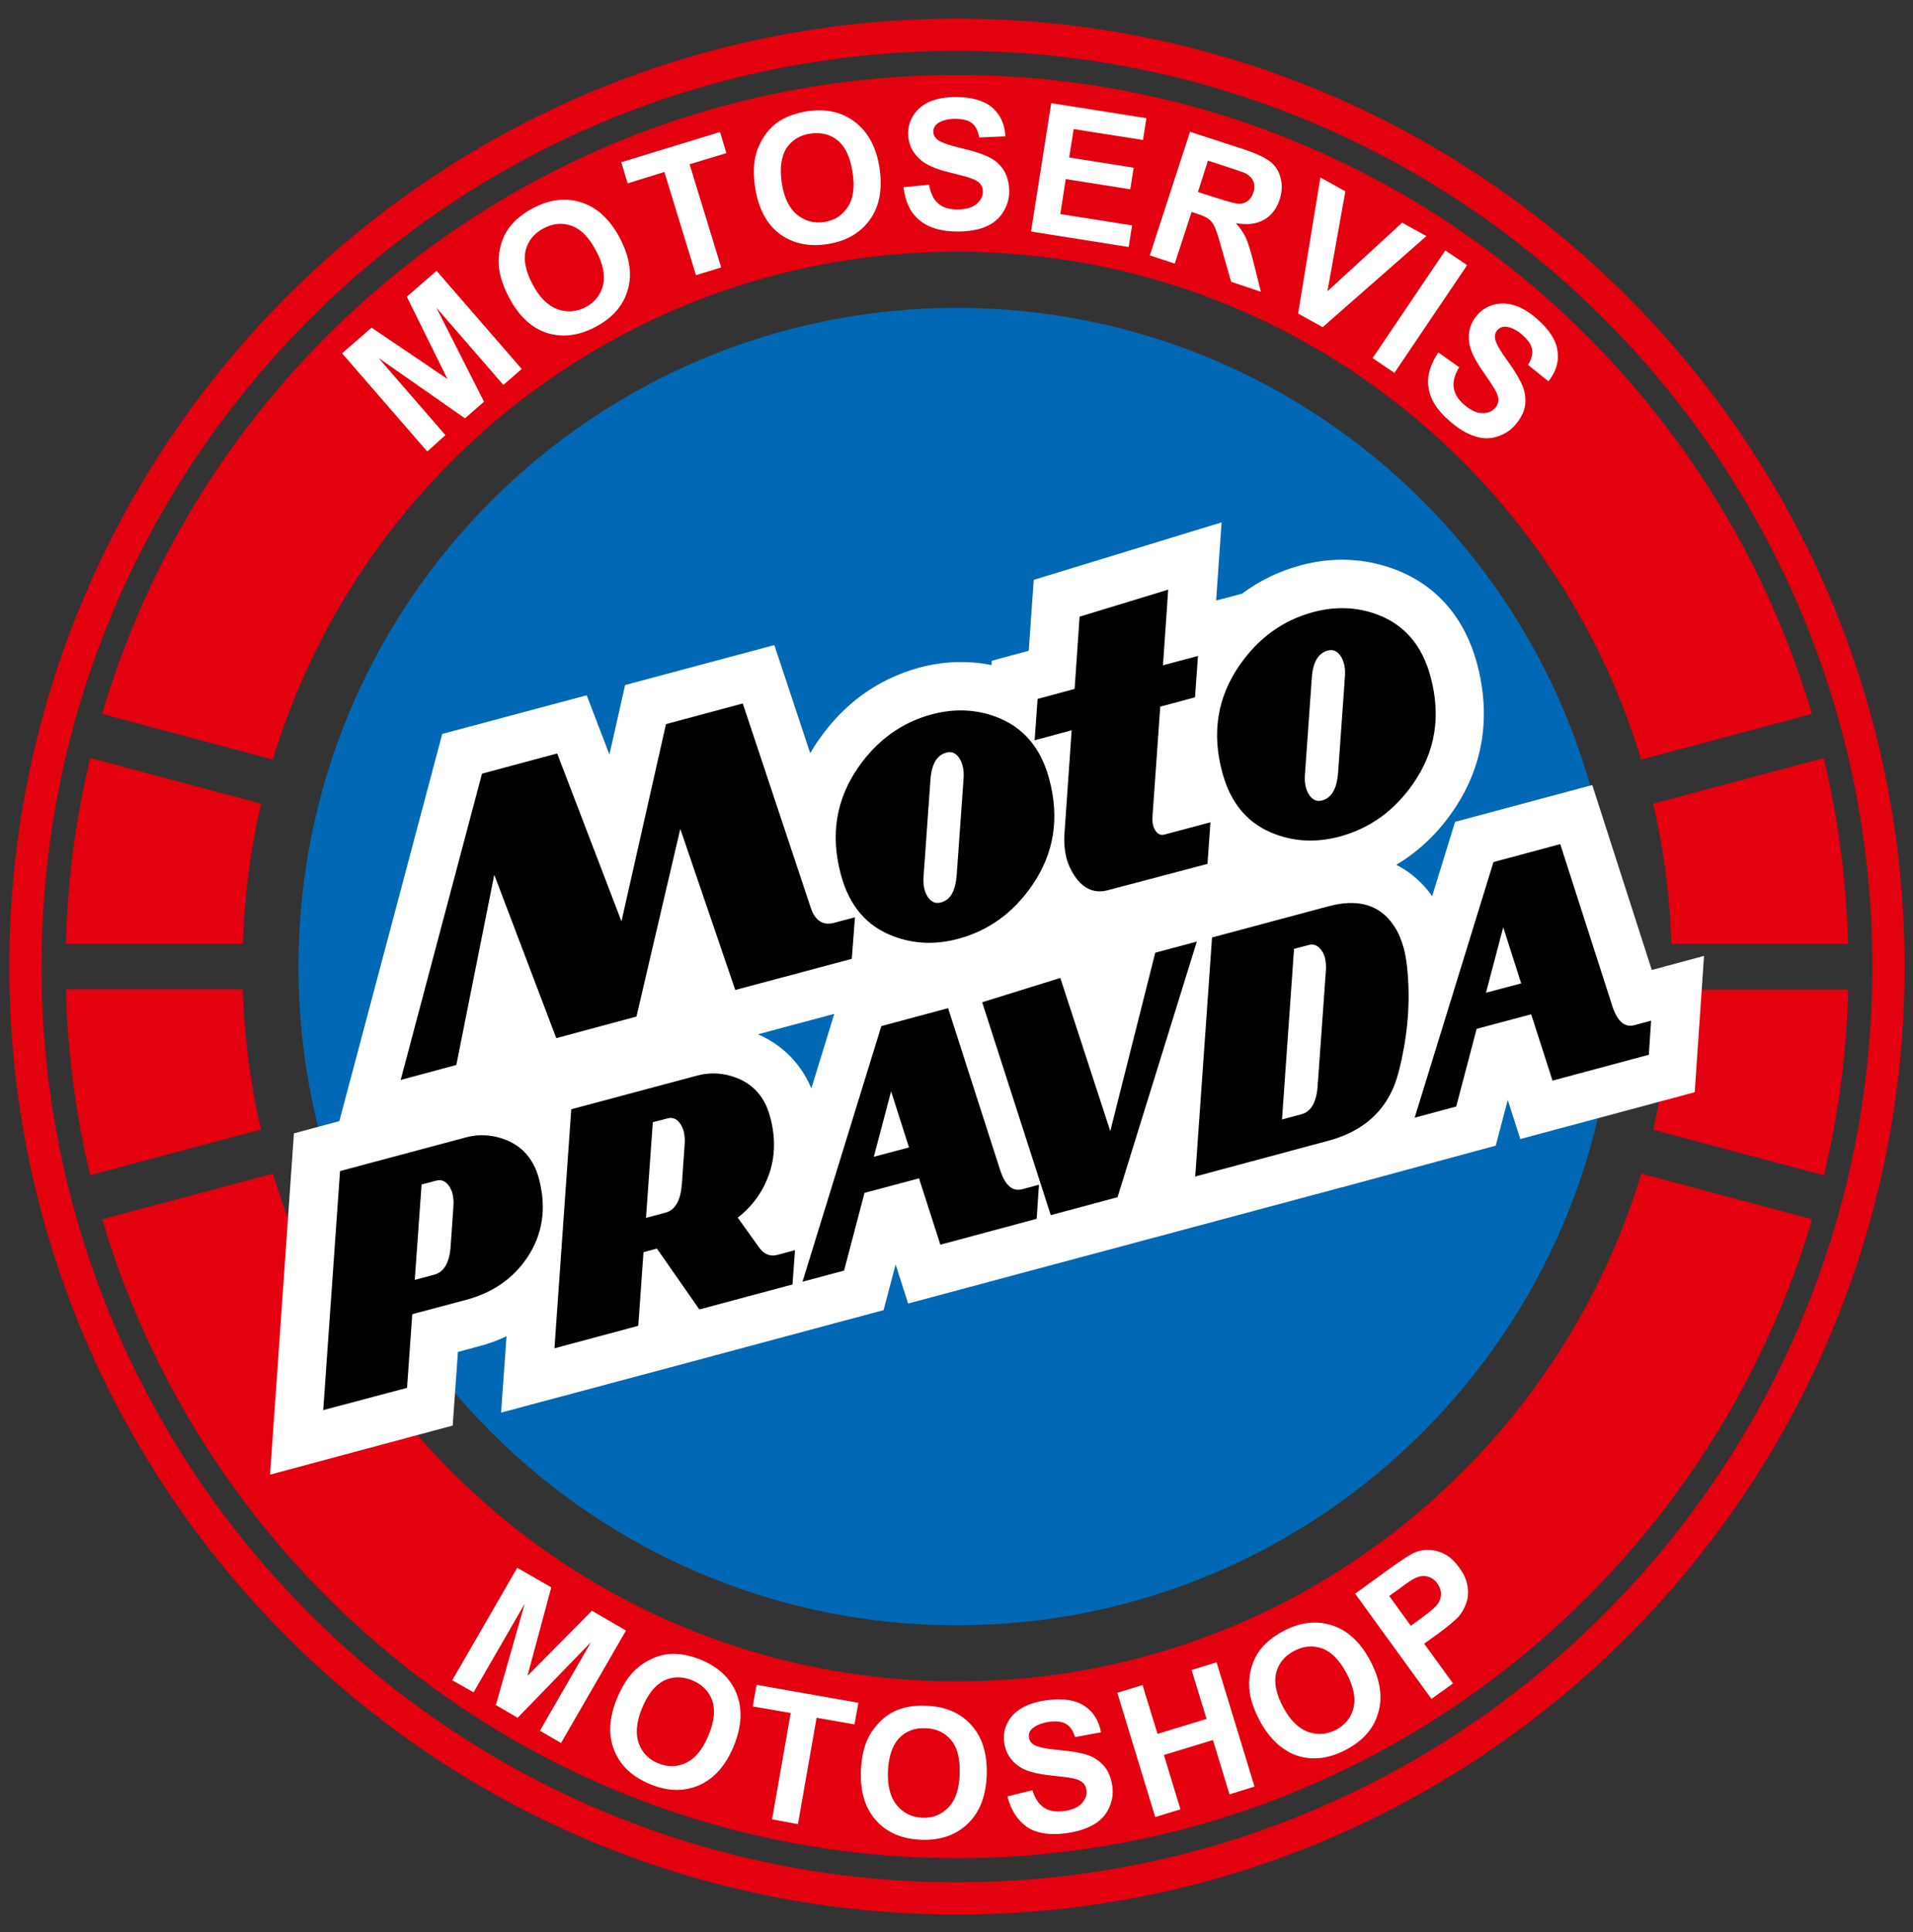 <?xml version="1.0" encoding="utf-8"?>
<!-- Generator: Adobe Illustrator 28.0.0, SVG Export Plug-In . SVG Version: 6.00 Build 0)  -->
<svg version="1.1" id="Vrstva_1" xmlns="http://www.w3.org/2000/svg" xmlns:xlink="http://www.w3.org/1999/xlink" x="0px" y="0px"
	 viewBox="0 0 842.2 850.4" style="enable-background:new 0 0 842.2 850.4;" xml:space="preserve">
<rect x="0" y="0" width="842.2" height="850.4" fill="#333333" stroke="none"/>
<style type="text/css">
	.st0{display:none;fill-rule:evenodd;clip-rule:evenodd;}
	.st1{fill-rule:evenodd;clip-rule:evenodd;fill:#E3000F;}
	.st2{fill-rule:evenodd;clip-rule:evenodd;fill:#0068B4;}
	.st3{fill-rule:evenodd;clip-rule:evenodd;fill:#FFFFFF;}
	.st4{display:none;fill:#FFFFFF;}
	.st5{display:none;fill-rule:evenodd;clip-rule:evenodd;fill:#E3000F;}
	.st6{fill:#FFFFFF;}
</style>
<path class="st0" d="M-298.8,481h111.2v111.2h-111.2V481z M-187.5,369.8h111.2V481h-111.2V369.8z M-298.8,258.5h111.2v111.2h-111.2
	V258.5z M-410,481V369.8h111.2V481H-410z M-298.8,703.5H-410V592.3h111.2V703.5z M-76.3,703.5h-111.2V592.3h111.2V703.5z M35,611.1
	c16,33.4,36.1,64.4,59.7,92.4H35V611.1z M-3.4,481c5,38.9,15.2,76.3,29.9,111.2H-76.3V481H-3.4z M26.5,258.5
	c-14.7,35-24.9,72.3-29.9,111.2h-72.9V258.5H26.5z M35,147.3h59.7c-23.6,28-43.8,59-59.7,92.4C35,239.7,35,147.3,35,147.3z
	 M-187.5,147.3h111.2v111.2h-111.2V147.3z M-410,147.3h111.2v111.2H-410V147.3z M1147.4,481h-111.2v111.2h111.2V481z M1036.2,369.8
	H924.9V481h111.2L1036.2,369.8L1036.2,369.8z M1147.4,258.5h-111.2v111.2h111.2V258.5z M1258.7,481V369.8h-111.2V481H1258.7z
	 M1147.4,703.5h111.2V592.3h-111.2V703.5z M924.9,703.5h111.2V592.3H924.9V703.5z M813.7,611.1c-16,33.4-36.1,64.4-59.7,92.4h59.7
	V611.1z M852.1,481c-5,38.9-15.2,76.3-29.9,111.2H925V481H852.1z M822.2,258.5c14.7,35,24.9,72.3,29.9,111.2H925V258.5H822.2z
	 M813.7,147.3H754c23.6,28,43.8,59,59.7,92.4V147.3z M1036.2,147.3H924.9v111.2h111.2L1036.2,147.3L1036.2,147.3z M1258.7,147.3
	h-111.2v111.2h111.2V147.3z"/>
<path class="st1" d="M106.9,415.4c0.7-21.1,3.4-41.8,8-61.7l-75.2-20.1c-6.3,26.3-10,53.7-10.7,81.8L106.9,415.4L106.9,415.4z
	 M114.9,497.1c-4.6-19.9-7.4-40.5-8-61.7H29c0.7,28.1,4.4,55.5,10.7,81.8L114.9,497.1z M722.6,516.5
	C683.5,645.8,563.4,740,421.4,740s-262.2-94.2-301.2-223.5L45,536.6c48,162.5,198.4,281.2,376.4,281.2s328.4-118.7,376.4-281.2
	L722.6,516.5z M735.8,435.5c-0.7,21.1-3.4,41.8-8,61.7l75.2,20.1c6.3-26.3,10-53.7,10.7-81.8H735.8z M727.8,353.7
	c4.6,19.9,7.4,40.5,8,61.7h77.8c-0.7-28.1-4.4-55.5-10.7-81.8L727.8,353.7z M421.3,110.8c142.1,0,262.2,94.2,301.2,223.5l75.2-20.1
	C749.7,151.6,599.4,33,421.3,33S92.9,151.6,44.9,314.2l75.2,20.1C159.2,205,279.3,110.8,421.3,110.8z M421.3,22.4
	c222.6,0,403,180.5,403,403s-180.5,403-403,403s-403-180.5-403-403S198.8,22.4,421.3,22.4z M421.3,8.2
	c230.4,0,417.2,186.8,417.2,417.2S651.7,842.6,421.3,842.6S4.1,655.8,4.1,425.4C4.1,195.1,191,8.2,421.3,8.2z"/>
<path class="st2" d="M421.3,135.5c160.1,0,289.9,129.8,289.9,289.9S581.4,715.3,421.3,715.3S131.4,585.5,131.4,425.4
	C131.4,265.3,261.2,135.5,421.3,135.5"/>
<circle class="st3" cx="228.8" cy="476.2" r="18.5"/>
<ellipse class="st3" cx="302.1" cy="453" rx="17.7" ry="13.6"/>
<ellipse class="st3" cx="486.1" cy="417.4" rx="20.1" ry="14.3"/>
<path class="st4" d="M214.2,453.3c53.3-88.9,274.7-148.4,327.1-79.3c27.3,36,10.2,108.6-30.8,143.4c-28.5,24.2-61.6,24.1-116.4,23.9
	c-60.1-0.2-178.4-12.2-187.4-58.5C204.8,473.5,207.7,464.1,214.2,453.3z"/>
<path class="st3" d="M484,413.7l2.3,7.1l1.9-7.3C486.7,413.6,485.4,413.7,484,413.7 M333.7,455.2c11,4.8,19,13.1,23.5,23.8
	l10.1-32.8L333.7,455.2z M300.9,452.9l0.8-0.2c1.6-0.4,3.3-0.8,4.9-1l-3.2-9.4L300.9,452.9z M220.6,479c3.4,0.6,6.7,1.6,10,2.9
	l0.2-2.4l-6.7-17.7L220.6,479z M356.7,331.5c1.1-1.9,2.3-3.9,3.7-5.8c10.9-15.8,25.8-26.8,44.4-31.9l0,0c10.5-2.8,21.3-3.2,31.7-1.1
	l0.1-1.9l16.3-4.4l2.2-31.2l82.7-25.3l-2.4,34.4l11.4-3c7.6-5.7,16.2-9.9,25.8-12.5l0,0c13.7-3.7,27.7-3.3,41,1.6
	c19.3,7.1,31.5,22.2,36.7,41.8c6.1,22.9,2.9,45.1-10.6,64.7c-6.8,9.9-15.2,17.9-25,23.7c6.3,3.2,11.6,7.9,15.8,13.8l10.1-32.7
	l60.4-16.2l26.2,81.4l23-6.2l-4.1,60l-76.8,20.6l-5.5-17.2l-5.3,20.1L591,522.5l0,0c-0.2,0-0.3,0.1-0.5,0.1l-87.7,23.5l0,0
	l-54.2,14.5l0,0l-48.8,13.1l-5.5-17.2l-5.3,20.1l-20.9,5.6l-69.3,18.6l0,0l-78.2,20.9l2.4-33.6c-4,1.9-8.1,3.4-12.5,4.5l-8.9,2.4
	l-2.3,32.4L118.9,649l10.5-150.2l20-5.4L194.7,323l63.6-17l10,26.1l6.9-30.6l65.7-17.6L356.7,331.5z"/>
<path class="st5" d="M530.9,351.3c-1.2-2.8-2.2-5.7-3-8.6c-2.2-8.1-3.1-16.4-2.4-24.7l-4.7,1.3l-2.5,35.5L530.9,351.3z M235.4,566.2
	c-7.4,7.9-16.8,13.2-27.6,16.1l-16.3,4.4l-2.3,32.4l-58.6,15.7l8.9-127.6l63-16.9c8.1-2.2,16.3-1.5,24.1,1.6
	c5.3,2.1,9.7,5.3,13.2,9.4l1.5-21.4l63-16.9c8.1-2.2,16.3-1.5,24.1,1.6c10.9,4.4,17.8,13,20.8,24.3c2.8,10.6,2.7,21.5-1,31.9
	c-2.2,6.1-5.4,11.6-9.6,16.4l3,4.2l8.1-2.2l29.8-96.4l44.8-12l0.5,1.5l48.9-15.2l13.7,42.3l12.3-48.8l26.1-7l56.3-15.1
	c6.6-1.8,13.6-2.4,20.3-0.9c8.8,2,15.6,7.2,20.3,14.8c2.4,3.7,4,7.9,5.2,12.1c0.8,3,1.4,6.2,1.7,9.3c0.3,2.4,0.5,4.9,0.6,7.3
	l18.7-60.5l44.8-12l26,80.8c0.1,0.2,0.1,0.4,0.2,0.6l18.4-4.9l-2.6,37.4l-59.5,15.9l-9.4-29.2l-8.3,2.2l-9,34.2L607,507.1l1.5-4.9
	c-6,4.7-13,8-20.8,10.1l-73.2,19.6l3.8-53.9l-17.9,57.7L459,546.8l-52,13.9l-9.4-29.2l-8.3,2.2l-9,34.2l-23.8,6.4l-53.1,14.2
	l-11-15.7l-1.3,19l-58.6,15.7L235.4,566.2z M385.8,420.3l-0.7,10l-68.2,18.3l-15.5-45.3L289.1,456l-50.7,13.6l-17.7-46.4l-10.8,54
	l-48.6,13l42.1-158.5l48.2-12.9l19.2,50.1l13.3-58.8l49.7-13.3l23.6,70.8c0.2-12.6,4-24.7,11.7-35.8c9.5-13.7,22.2-23.3,38.4-27.6
	c11.5-3.1,23.3-2.8,34.5,1.3c1.4,0.5,2.8,1.1,4.1,1.7l0.6-8l16.3-4.4l2.2-31.5l60.8-18.6l-2.4,33.9l15.4-4.1l-0.7,10.6
	c9.3-12.8,21.7-21.7,37.1-25.9c11.5-3.1,23.3-2.8,34.5,1.3c16,5.9,25.7,18.3,30.1,34.5c5.3,19.8,2.7,38.9-9.1,55.8
	c-9.5,13.7-22.3,23.2-38.4,27.6c-11.5,3.1-23.3,2.8-34.5-1.3c-5.6-2-10.6-5-15-8.8l-1.4,19.9l-51.2,13.7
	c-10.2,2.7-19.2-1.2-25.3-9.4c-0.7,1.1-1.4,2.2-2.1,3.2c-9.5,13.7-22.3,23.2-38.4,27.6c-11.5,3.1-23.3,2.8-34.5-1.3
	C388.7,421.6,387.2,421,385.8,420.3z M417.2,340.3c-0.3,1.3-0.5,2.8-0.6,3.8l-3,42.1c0,0.5-0.1,1.2,0,1.9c0.4-1.5,0.5-3.1,0.6-3.7
	l3-42.1C417.2,341.8,417.2,341.1,417.2,340.3z M585.1,295.4c-0.3,1.3-0.5,2.8-0.6,3.8l-3,42.1c0,0.5-0.1,1.2,0,1.9
	c0.4-1.5,0.5-3.1,0.6-3.7l3-42.1C585.1,296.8,585.1,296.1,585.1,295.4z M190.4,552.8c0.6-1.6,0.9-4.1,0.9-4.9l1.2-17.3
	c0.1-1.1,0.1-2.5-0.2-3.6c0-0.1,0-0.1-0.1-0.2L190.4,552.8z M292.2,525.6c0.6-1.4,0.8-3.5,0.9-4.9l1.2-17.3c0.1-1.2,0.1-2.5-0.2-3.6
	c0-0.1,0-0.1-0.1-0.2L292.2,525.6z M576.3,423.1l-4.1,58.8c0.6-1.6,0.8-3.9,0.8-4.6l3.6-50.5C576.7,425.6,576.7,424.3,576.3,423.1
	C576.4,423.3,576.4,423.2,576.3,423.1z M239.8,554.5c-0.6,1-1.2,2-1.9,3c-7.5,11-18.1,18-31,21.5l-18.7,5l-2.3,32.4L134.6,630
	l8.4-120.1l60.6-16.2c7.4-2,14.8-1.4,21.9,1.5c8.4,3.4,14.1,9.5,17.3,17.5l2.1-30.1l60.6-16.2c7.4-2,14.8-1.4,21.9,1.5
	c9.9,4,16,11.7,18.7,21.9c2.6,9.9,2.6,20.1-0.9,29.8c-2.4,6.6-6,12.4-10.8,17.3l5.7,7.9c0.1,0.1,0.3,0.4,0.5,0.6l12.3-3.3l29.8-96.4
	l39.7-10.6l25,77.6c0.2,0.8,1,2.7,1.6,3.7l0.6-0.2l-25.7-79.8l47.9-14.9l16.4,50.6l14.8-58.7l24.1-6.5l56.3-15.1
	c6.1-1.6,12.5-2.3,18.6-0.9c7.8,1.8,13.9,6.4,18.1,13.2c2.2,3.4,3.7,7.2,4.7,11.1c0.8,2.9,1.3,5.8,1.6,8.8c1.3,11.7,1,23.4-0.8,34.9
	l26.4-85.6l39.7-10.6l25,77.6c0.2,0.8,1,2.7,1.6,3.7l16.4-4.4l-2.1,30L678.8,484l-9.4-29.2l-13.5,3.6l-9,34.2l-34.6,9.3l4.4-14.3
	c-6.7,10.9-17.1,17.6-29.8,21L518.5,527l5.6-79.5l-26.3,85.1l-39.6,10.6l0,0l-48.8,13.1l-9.4-29.2l-13.5,3.6l-9,34.2l-21.8,5.8
	L305,584.3l-15.3-21.9l-1.8,26.5l-51.4,13.8L239.8,554.5z M536,353.6c-1.9-3.6-3.5-7.6-4.6-11.9c-2.6-9.8-3.2-19.4-1.6-28.6
	l-12.3,3.3l-3,42.9L536,353.6z M382.6,414.6l-0.9,13l-62.6,16.8l-18.4-53.8l-14.6,62.7l-45.6,12.2l-20.9-54.9L207,474.4l-40.6,10.9
	l40-150.6l43.2-11.6l22.2,58.1l15.4-68.1l44.4-11.9l32,96.1c0.2,0.5,0.7,1.8,1.1,2.3c0.3,0,0.6-0.1,0.8-0.1l2.6-0.7
	c-1.9-3.6-3.5-7.6-4.6-11.9c-5.1-18.9-2.6-36.8,8.6-52.9c9-13,21.1-22.1,36.4-26.2c10.9-2.9,21.8-2.7,32.4,1.2
	c3.1,1.1,5.9,2.5,8.5,4.2l0.8-11l16.3-4.4l2.2-31.6l53.5-16.4l-2.4,33.7l15.4-4.1l-1.5,20.8c1.7-3.8,3.7-7.6,6.3-11.2
	c9-13,21.1-22.1,36.4-26.2c10.9-2.9,21.8-2.7,32.4,1.2c14.9,5.5,23.8,17,27.9,32.1c5.1,18.9,2.6,36.8-8.6,52.9
	c-9,13-21.1,22.1-36.4,26.2c-10.9,2.9-21.8,2.7-32.4-1.2c-8.1-2.9-14.4-7.7-19.1-13.8l-1.8,25.5l-48.8,13.1
	c-9.1,2.4-16.8-1.2-22.1-8.8c-0.9-1.3-1.7-2.7-2.5-4.2c-1.4,2.8-3,5.5-4.9,8.2c-9,13-21.1,22.1-36.4,26.2
	c-10.9,2.9-21.8,2.7-32.4-1.2C388.2,417.7,385.3,416.3,382.6,414.6z"/>
<path d="M280.2,447.4l-35.3,9.5L217.6,385l-16.7,83.7l-24.5,6.6l35.8-134.8l33.1-8.9l28.3,73.9l19.6-86.8l33.8-9.1l29.9,89.8
	c1.9,5.8,5.4,8.1,10.5,6.7l9-2.4L375,422l-51.3,13.7l-24.2-70.9L280.2,447.4z M461.9,342.8c4.7,17.4,2.1,33-7.6,47
	c-8.3,12-19.1,19.8-32.5,23.4c-9.8,2.6-19.1,2.3-28.1-1c-12-4.4-19.8-13.4-23.5-27.3c-4.7-17.4-2.1-33.1,7.6-47.1
	c8.3-12,19.1-19.8,32.4-23.4c9.8-2.6,19.1-2.3,28.1,1C450.4,319.9,458.2,329,461.9,342.8z M421.2,384.9l3-42.1
	c0.3-3.9-0.4-6.9-1.9-9.2c-1.5-2.2-3.4-3-5.6-2.4s-3.9,1.9-5.1,4.1c-1.1,2-1.8,4.8-2,8.3l-3,42.1c-0.3,3.8,0.4,6.9,1.9,9.1
	s3.4,3,5.6,2.4C418.4,396.2,420.7,392.1,421.2,384.9z M487.7,391.8c-5.7,1.5-10.6-0.5-14.4-6c-1.7-2.5-3-5.2-3.8-8.2
	c-0.8-3.2-1.1-6.6-0.9-10.2l3.2-46l-16.3,4.4l1.3-18.2l16.3-4.4l2.2-31.8l39-11.9l-2.3,33.3l15.4-4.1l-1.3,18.2l-15.3,4.1l-3.4,48.1
	c-0.2,2.8,0.2,4.9,1.3,6.5c1,1.5,2.3,2.1,3.9,1.7l20.3-5.4l-1.3,18.3L487.7,391.8z M629.8,297.8c4.7,17.4,2.1,33-7.6,47
	c-8.3,12-19.1,19.8-32.5,23.4c-9.8,2.6-19.1,2.3-28.1-1c-12-4.4-19.8-13.4-23.5-27.3c-4.7-17.4-2.1-33.1,7.6-47.1
	c8.3-12,19.1-19.8,32.4-23.4c9.8-2.6,19.1-2.3,28.1,1C618.3,274.9,626.1,284,629.8,297.8z M589.1,340l3-42.1
	c0.3-3.9-0.4-6.9-1.9-9.2c-1.5-2.2-3.4-3-5.6-2.4c-2.2,0.6-3.9,1.9-5.1,4.1c-1.1,2-1.8,4.8-2,8.3l-3,42.1c-0.3,3.8,0.4,6.9,1.9,9.1
	s3.4,3,5.6,2.4C586.2,351.2,588.6,347.1,589.1,340z M142.3,620.6l7.4-105.2l55.7-14.9c5.8-1.5,11.6-1.1,17.4,1.2
	c7.4,3,12.3,8.7,14.5,17.2c3.4,12.9,1.6,24.4-5.2,34.6c-6.3,9.3-15.3,15.5-27,18.6l-23.6,6.3l-2.3,32.4L142.3,620.6z M182.6,563.3
	l8.6-2.3c4.3-1.2,6.7-5.3,7.2-12.5l1.2-17.3c0.2-2.3,0-4.2-0.4-5.9c-0.3-1.2-0.8-2.3-1.5-3.3c-1.5-2.2-3.4-3-5.6-2.4l-6.5,1.7
	L182.6,563.3z M244.1,593.4l7.4-105.2l55.7-14.9c5.8-1.5,11.6-1.1,17.4,1.2c7.4,3,12.3,8.7,14.5,17.2c2.4,9.1,2.2,17.6-0.7,25.6
	c-2.7,7.4-7.2,13.6-13.6,18.6l9.3,13c2.2,3.1,4.9,4.2,8.1,3.4l7.8-2.1l-1.1,15.1l-41,11l-18.7-26.8l-5.9,1.6l-2.3,32.4L244.1,593.4z
	 M284.4,536l8.6-2.3c2.2-0.6,3.9-2,5.1-4.2c1.1-2,1.8-4.8,2.1-8.4l1.2-17.3c0.2-2.3,0-4.2-0.4-5.9c-0.3-1.2-0.8-2.3-1.5-3.3
	c-1.5-2.2-3.4-3-5.6-2.4l-6.5,1.7L284.4,536z M457.4,521.4l-1,15L414,547.8l-9.4-29.2l-24,6.4l-9,34.2l-18.3,4.9L388,451.6l29.4-7.9
	l22.9,71.2c2.2,6.8,5.4,9.6,9.7,8.5L457.4,521.4z M400.2,505l-7.9-24.7l-7.6,28.8L400.2,505z M488.8,497.8l19.8-78.5l18.3-4.9
	L492,526.9l-29.4,7.9l-30.2-93.7l34.4-10.7L488.8,497.8z M585,502l-58.8,15.8l7.4-105.2l51.5-13.8c5.7-1.5,10.8-1.8,15.3-0.8
	c5.8,1.3,10.3,4.7,13.7,10.1c1.7,2.6,2.9,5.7,3.9,9.2c0.6,2.4,1.1,5,1.4,7.7c1.5,13.4,0.7,27.1-2.3,41.1c-1.3,6.2-2.8,10.9-4.3,14
	C607.6,491.1,598.3,498.4,585,502z M572.9,490.4c4.3-1.1,6.7-5.3,7.2-12.5l3.6-50.5c0.2-2.3,0-4.2-0.4-5.9c-0.3-1.2-0.8-2.3-1.5-3.2
	c-1.5-2.2-3.4-3-5.6-2.4l-6.5,1.7l-5.3,75.1L572.9,490.4z M726.9,449.2l-1,15l-42.4,11.4l-9.4-29.2l-24,6.4l-9,34.2l-18.3,4.9
	l34.7-112.5l29.4-7.9l22.9,71.2c2.2,6.8,5.4,9.6,9.7,8.5L726.9,449.2z M669.7,432.8l-7.9-24.7l-7.6,28.8L669.7,432.8z"/>
<path class="st6" d="M633.2,155.1l9.2,6.5c-2,3.3-2.8,6.3-2.4,9c0.4,2.7,1.9,5.2,4.6,7.5c2.8,2.4,5.4,3.7,7.9,3.7
	c2.5,0.1,4.4-0.7,5.8-2.3c0.9-1,1.3-2.2,1.4-3.4c0-1.2-0.5-2.8-1.5-4.6c-0.7-1.2-2.5-3.9-5.3-8c-3.7-5.2-5.7-9.5-6.1-12.8
	c-0.6-4.7,0.6-8.7,3.6-12.1c1.9-2.2,4.3-3.7,7.2-4.5s6-0.7,9.2,0.3s6.5,3,9.8,5.9c5.4,4.7,8.5,9.4,9.1,14.2c0.7,4.8-0.7,9.2-4,13.3
	l-9-7.2c1.6-2.5,2.1-4.8,1.8-6.9c-0.4-2-1.8-4.1-4.3-6.3s-5-3.4-7.3-3.6c-1.5-0.1-2.7,0.4-3.7,1.5c-0.9,1-1.2,2.3-1,3.7
	c0.3,1.9,2.1,5.2,5.5,9.8c3.4,4.7,5.6,8.5,6.7,11.3c1.1,2.8,1.4,5.7,1,8.5c-0.5,2.9-1.9,5.6-4.3,8.4c-2.1,2.5-4.9,4.2-8.1,5.2
	c-3.3,1-6.6,0.9-10-0.3c-3.4-1.1-7-3.3-10.8-6.6c-5.5-4.7-8.6-9.6-9.3-14.7C628.1,165.7,629.6,160.5,633.2,155.1 M604.3,157.6
	l32-47.4l9.6,6.5l-32,47.4L604.3,157.6z M571.5,138l9.8-59.9l11,6.1l-7.9,44L617.3,98l10.7,5.9L582.3,144L571.5,138z M527.4,84.5
	l8.1,2.6c5.3,1.7,8.6,2.6,10.1,2.6c1.4,0,2.7-0.5,3.8-1.3c1.1-0.9,1.9-2.1,2.4-3.7c0.6-1.8,0.6-3.5,0-4.9s-1.8-2.6-3.4-3.5
	c-0.8-0.4-3.5-1.3-8-2.8l-8.6-2.8L527.4,84.5z M506.2,112.4L523.9,58l23.1,7.5c5.8,1.9,9.9,3.8,12.2,5.6c2.3,1.8,3.9,4.3,4.6,7.3
	c0.8,3,0.6,6.1-0.4,9.3c-1.3,4.1-3.6,7.1-6.9,9c-3.3,1.9-7.4,2.4-12.4,1.5c1.9,2.2,3.4,4.3,4.4,6.5s2.1,5.8,3.4,10.9l3.2,12.8
	L542,124l-4.1-14.4c-1.4-5.1-2.5-8.4-3.2-9.9c-0.7-1.4-1.5-2.5-2.6-3.3c-1-0.8-2.8-1.6-5.3-2.4l-2.2-0.7l-7.4,22.7L506.2,112.4z
	 M453.9,101.9l8.9-56.5l41.9,6.6l-1.5,9.6l-30.5-4.8l-2,12.5l28.4,4.5l-1.5,9.5l-28.4-4.5l-2.4,15.4l31.6,5l-1.5,9.5L453.9,101.9z
	 M397.8,82.4l11.2-1.1c0.7,3.8,2,6.6,4.1,8.3c2.1,1.8,4.8,2.6,8.4,2.6c3.7,0,6.5-0.8,8.4-2.4s2.8-3.4,2.8-5.5c0-1.4-0.4-2.5-1.2-3.4
	c-0.8-1-2.2-1.8-4.2-2.5c-1.3-0.5-4.4-1.3-9.2-2.5c-6.2-1.5-10.5-3.4-13-5.7c-3.5-3.1-5.3-7-5.3-11.5c0-2.9,0.8-5.6,2.5-8.2
	c1.7-2.5,4-4.5,7.1-5.8s6.9-2,11.3-2c7.2,0,12.6,1.6,16.2,4.7c3.6,3.2,5.5,7.4,5.7,12.6l-11.5,0.5c-0.5-2.9-1.6-5.1-3.2-6.3
	c-1.6-1.3-4.1-1.9-7.3-1.9c-3.4,0-6,0.7-7.9,2.1c-1.2,0.9-1.8,2.1-1.8,3.5s0.6,2.5,1.7,3.5c1.5,1.2,5,2.5,10.6,3.8
	c5.6,1.3,9.8,2.7,12.5,4.1s4.8,3.4,6.3,5.8c1.5,2.5,2.3,5.5,2.3,9.1c0,3.3-0.9,6.4-2.7,9.2c-1.8,2.9-4.4,5-7.7,6.4
	c-3.3,1.4-7.5,2.1-12.4,2.1c-7.2,0-12.8-1.7-16.7-5C400.8,93.6,398.5,88.8,397.8,82.4z M344.2,80.7c1,6.4,3.3,11,6.7,13.8
	c3.5,2.8,7.5,3.9,12,3.2c4.5-0.7,8-2.9,10.4-6.7c2.4-3.7,3.1-8.9,2-15.4c-1-6.5-3.2-11.1-6.5-13.8s-7.4-3.7-12.1-3s-8.2,3-10.6,6.6
	C343.9,69.1,343.2,74.2,344.2,80.7z M332.5,82.9c-0.9-5.8-0.8-10.7,0.3-14.9c0.8-3.1,2.2-5.9,4-8.6c1.9-2.6,4-4.7,6.5-6.2
	c3.3-2.1,7.2-3.4,11.8-4.2c8.3-1.3,15.4,0.2,21.2,4.6c5.8,4.4,9.5,11.1,10.9,20.3c1.4,9.1,0.1,16.6-4.1,22.6
	c-4.1,5.9-10.4,9.6-18.6,10.9c-8.4,1.3-15.5-0.2-21.3-4.5C337.5,98.6,334,91.9,332.5,82.9z M306.4,121.1l-13.9-45.4l-16.2,5
	l-2.8-9.3L317,58.1l2.8,9.3l-16.2,4.9l13.9,45.4L306.4,121.1z M234.5,125.2c3,5.7,6.7,9.3,10.9,10.9c4.2,1.5,8.3,1.2,12.4-0.9
	c4.1-2.2,6.6-5.4,7.7-9.7c1-4.3,0-9.4-3.1-15.2c-3.1-5.8-6.6-9.4-10.7-10.9c-4.1-1.5-8.2-1.1-12.4,1.1s-6.8,5.5-7.9,9.7
	C230.4,114.4,231.4,119.4,234.5,125.2z M224.2,131.1c-2.7-5.1-4.3-9.9-4.6-14.2c-0.2-3.2,0.1-6.3,1-9.4s2.3-5.8,4.1-8
	c2.4-3,5.7-5.6,9.8-7.8c7.4-4,14.6-4.8,21.5-2.6c6.9,2.2,12.6,7.5,16.9,15.7s5.5,15.7,3.5,22.7s-6.7,12.4-14.1,16.3
	c-7.5,4-14.7,4.9-21.6,2.7C234,144.3,228.5,139.2,224.2,131.1z M188.1,198.7l-37.5-43.2l13-11.3l33.4,22.6l-17.9-36.2l13.1-11.4
	l37.5,43.2l-8.1,7l-29.5-34l21,41.4l-8.4,7.3l-38.1-26.6l29.5,34L188.1,198.7z"/>
<path class="st6" d="M611.6,702.4l9.5,13.1l5.1-3.7c3.7-2.7,6-4.7,6.9-6.1c0.9-1.4,1.3-2.8,1.3-4.4c-0.1-1.5-0.6-3-1.6-4.4
	c-1.2-1.7-2.7-2.7-4.5-3.1c-1.8-0.4-3.5-0.1-5.2,0.7c-1.3,0.6-3.6,2.1-6.9,4.6L611.6,702.4z M630.2,747.7l-33.6-46.3l15-10.9
	c5.7-4.1,9.6-6.6,11.6-7.4c3.2-1.2,6.5-1.3,10-0.3s6.6,3.4,9.2,7.1c2.1,2.8,3.3,5.6,3.7,8.3s0.2,5.2-0.6,7.4s-1.9,4.2-3.2,5.7
	c-1.9,2.1-5,4.6-9.2,7.7l-6.1,4.4l12.7,17.5L630.2,747.7z M564.9,751.3c3,5.7,6.7,9.3,10.9,10.9c4.2,1.5,8.3,1.2,12.4-0.9
	c4.1-2.2,6.6-5.4,7.7-9.7c1-4.3,0-9.4-3.1-15.2s-6.6-9.4-10.7-10.9c-4.1-1.5-8.2-1.1-12.4,1.1c-4.2,2.2-6.8,5.5-7.9,9.7
	C560.8,740.5,561.8,745.5,564.9,751.3z M554.6,757.3c-2.7-5.1-4.3-9.9-4.6-14.2c-0.2-3.2,0.1-6.3,1-9.4c0.9-3.1,2.3-5.8,4.1-8
	c2.4-3,5.7-5.6,9.8-7.8c7.4-4,14.6-4.8,21.5-2.6s12.6,7.5,16.9,15.7c4.3,8.2,5.5,15.7,3.5,22.7s-6.7,12.4-14.1,16.3
	c-7.5,4-14.7,4.9-21.6,2.7C564.5,770.4,558.9,765.3,554.6,757.3z M508.6,799.7L491.9,745l11.1-3.4l6.6,21.5l21.6-6.6l-6.6-21.5
	l11-3.4l16.7,54.7l-11,3.4l-7.3-23.9l-21.6,6.6l7.3,23.9L508.6,799.7z M443.5,790.6l11-2.7c1.2,3.7,2.9,6.2,5.2,7.7
	c2.3,1.5,5.2,1.9,8.6,1.5c3.7-0.5,6.4-1.7,8-3.5c1.7-1.8,2.3-3.8,2-5.9c-0.2-1.3-0.7-2.4-1.7-3.2c-0.9-0.8-2.4-1.5-4.5-1.9
	c-1.4-0.3-4.6-0.7-9.5-1.2c-6.3-0.7-10.9-1.9-13.7-3.8c-3.9-2.6-6.2-6.2-6.8-10.7c-0.4-2.9,0-5.7,1.3-8.4s3.4-5,6.3-6.7
	s6.5-2.9,10.9-3.5c7.1-1,12.7-0.2,16.7,2.4c4,2.6,6.5,6.5,7.4,11.7l-11.4,2.1c-0.9-2.8-2.2-4.8-4-5.8c-1.8-1.1-4.3-1.3-7.5-0.9
	c-3.3,0.5-5.8,1.5-7.5,3.1c-1.1,1-1.5,2.3-1.3,3.8c0.2,1.3,0.9,2.4,2.2,3.2c1.6,1,5.3,1.8,11,2.3c5.8,0.5,10.1,1.3,12.9,2.3
	c2.9,1,5.2,2.7,7.1,4.9c1.8,2.2,3,5.1,3.5,8.7c0.5,3.2,0,6.4-1.4,9.5s-3.7,5.6-6.8,7.4c-3.1,1.8-7.1,3.1-12,3.8
	c-7.2,1-12.9,0.1-17.2-2.6C448.1,801.3,445.1,796.8,443.5,790.6z M390.9,779.7c-0.2,6.5,1.1,11.4,4,14.9c2.9,3.4,6.6,5.2,11.2,5.4
	s8.4-1.4,11.5-4.6c3.1-3.2,4.7-8.1,4.9-14.8c0.2-6.5-1-11.5-3.8-14.8s-6.5-5.1-11.3-5.2c-4.8-0.2-8.7,1.3-11.7,4.5
	C392.8,768.3,391.2,773.1,390.9,779.7z M379,779.7c0.2-5.8,1.2-10.7,3.1-14.6c1.4-2.9,3.3-5.4,5.6-7.7c2.3-2.2,4.9-3.9,7.6-4.9
	c3.6-1.4,7.7-2,12.4-1.8c8.4,0.3,15.1,3.1,19.9,8.5c4.9,5.4,7.1,12.7,6.8,22c-0.3,9.2-3.1,16.4-8.3,21.4c-5.2,5-12,7.4-20.4,7.1
	c-8.5-0.3-15.2-3.1-20-8.5C381,796,378.7,788.8,379,779.7z M339.9,800.7l8.2-46.8l-16.7-2.9l1.7-9.5l44.8,7.9l-1.7,9.5l-16.7-2.9
	l-8.2,46.8L339.9,800.7z M282.6,751.9c-2.4,6-2.9,11.1-1.4,15.3s4.4,7.2,8.7,8.9c4.3,1.7,8.4,1.6,12.4-0.4s7.2-6,9.7-12.2
	c2.5-6.1,3-11.1,1.5-15.2c-1.5-4.1-4.4-7-8.8-8.8s-8.6-1.7-12.5,0.2C288.3,741.7,285.1,745.8,282.6,751.9z M271.5,747.8
	c2.2-5.4,4.8-9.6,7.9-12.6c2.3-2.2,4.9-4,7.9-5.3c2.9-1.3,5.9-2,8.8-2c3.9-0.1,8,0.8,12.3,2.5c7.8,3.2,13.1,8.1,15.8,14.8
	c2.7,6.7,2.4,14.4-1.1,23.1c-3.5,8.6-8.5,14.3-15.1,17.3c-6.6,2.9-13.8,2.9-21.6-0.3c-7.9-3.2-13.2-8.1-15.9-14.8
	C267.7,763.8,268.1,756.2,271.5,747.8z M199.1,739.5l28.6-49.5l15,8.6l-10.5,39l28.4-28.7l15,8.7L247,767.1l-9.3-5.4l22.5-39
	L227.9,756l-9.6-5.6l12.7-44.6l-22.5,39L199.1,739.5z"/>
</svg>
